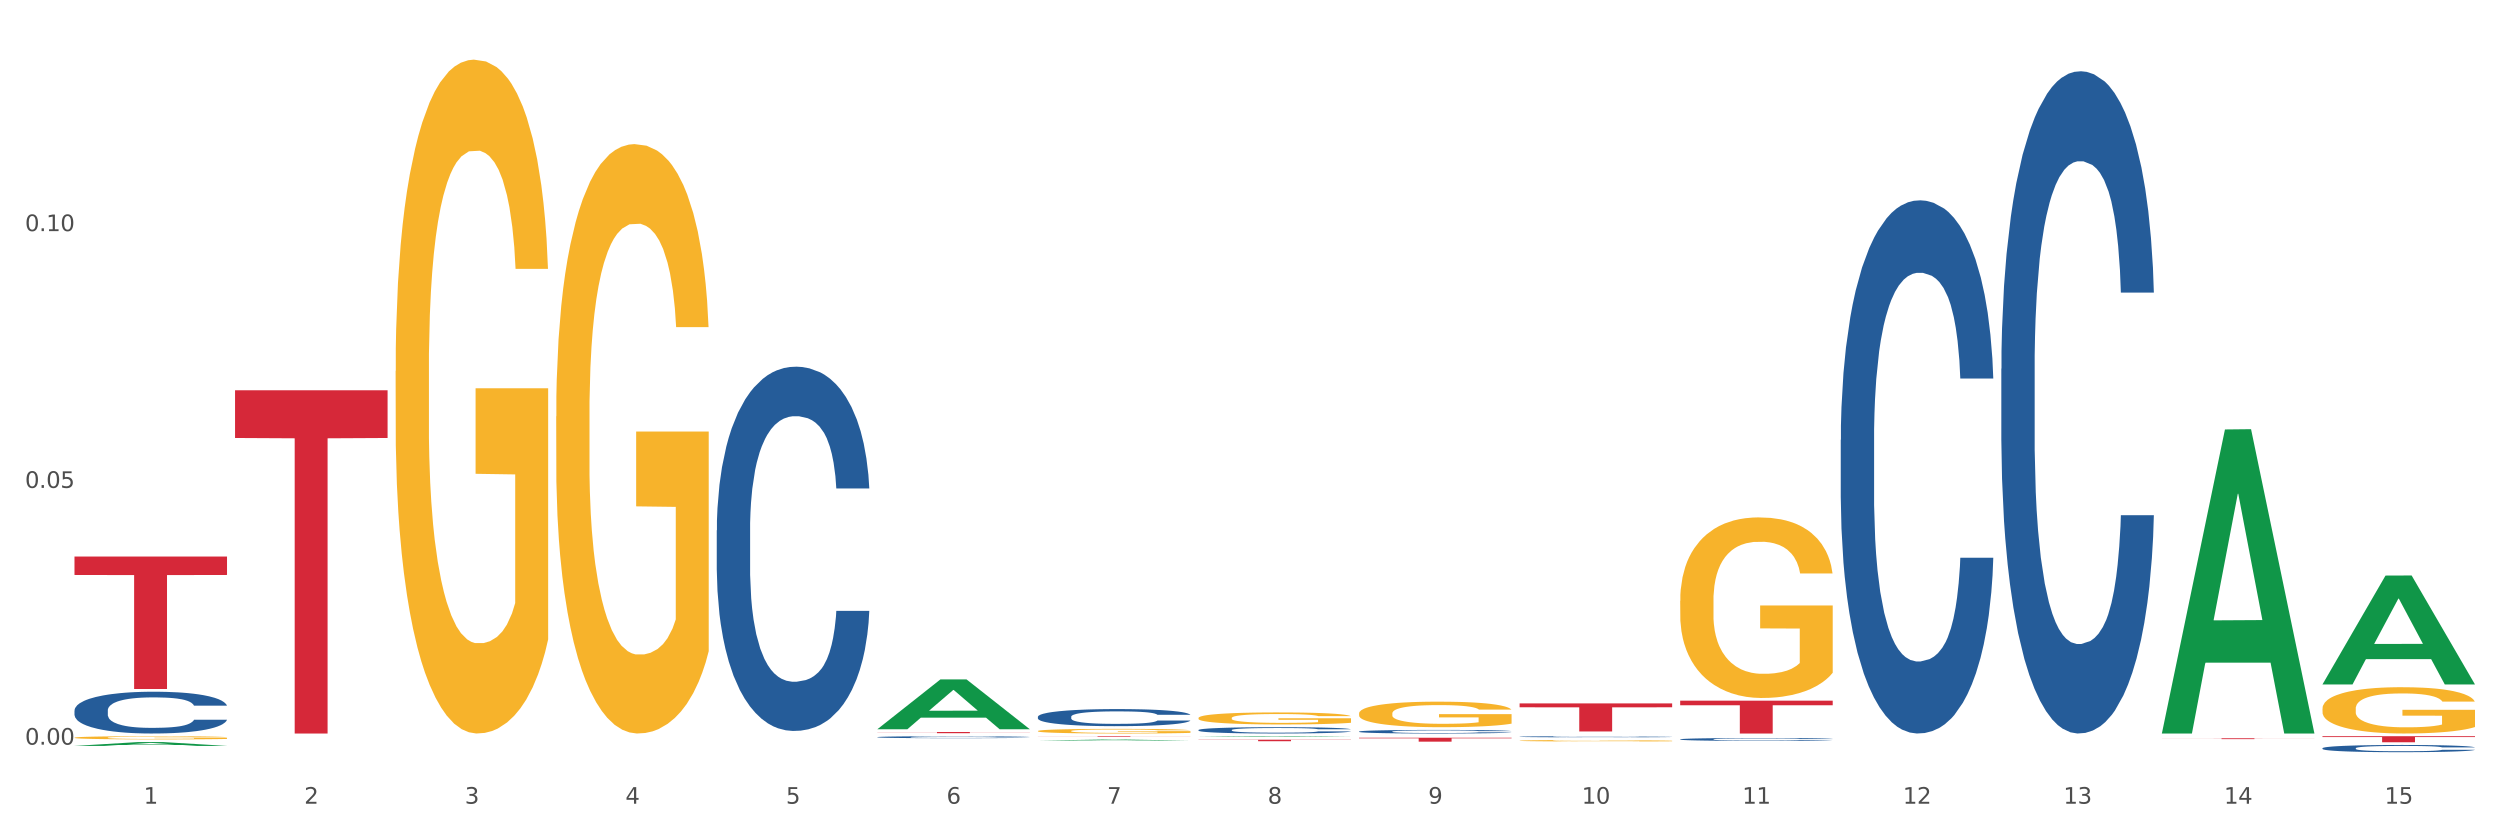 <?xml version="1.0" encoding="utf-8" standalone="no"?>
<!DOCTYPE svg PUBLIC "-//W3C//DTD SVG 1.1//EN"
  "http://www.w3.org/Graphics/SVG/1.1/DTD/svg11.dtd">
<svg xmlns:xlink="http://www.w3.org/1999/xlink" width="1080pt" height="360pt" viewBox="0 0 1080 360" xmlns="http://www.w3.org/2000/svg" version="1.1">
 <rect x="0" y="0" width="1080" height="360" fill="#333333" stroke="none"/>
 <defs>
  <style type="text/css">*{stroke-linejoin: round; stroke-linecap: butt}</style>
 </defs>
 <g id="figure_1">
  <g id="patch_1">
   <path d="M 0 360 
L 1080 360 
L 1080 0 
L 0 0 
z
" style="fill: #ffffff; stroke: #ffffff; stroke-linejoin: miter"/>
  </g>
  <g id="axes_1">
   <g id="matplotlib.axis_1">
    <g id="xtick_1">
     <g id="text_1">
      <!-- 1 -->
      <g style="fill: #4d4d4d" transform="translate(62.07 347.204) scale(0.096 -0.096)">
       <defs>
        <path id="DejaVuSans-31" d="M 794 531 
L 1825 531 
L 1825 4091 
L 703 3866 
L 703 4441 
L 1819 4666 
L 2450 4666 
L 2450 531 
L 3481 531 
L 3481 0 
L 794 0 
L 794 531 
z
" transform="scale(0.016)"/>
       </defs>
       <use xlink:href="#DejaVuSans-31"/>
      </g>
     </g>
    </g>
    <g id="xtick_2">
     <g id="text_2">
      <!-- 2 -->
      <g style="fill: #4d4d4d" transform="translate(131.436 347.204) scale(0.096 -0.096)">
       <defs>
        <path id="DejaVuSans-32" d="M 1228 531 
L 3431 531 
L 3431 0 
L 469 0 
L 469 531 
Q 828 903 1448 1529 
Q 2069 2156 2228 2338 
Q 2531 2678 2651 2914 
Q 2772 3150 2772 3378 
Q 2772 3750 2511 3984 
Q 2250 4219 1831 4219 
Q 1534 4219 1204 4116 
Q 875 4013 500 3803 
L 500 4441 
Q 881 4594 1212 4672 
Q 1544 4750 1819 4750 
Q 2544 4750 2975 4387 
Q 3406 4025 3406 3419 
Q 3406 3131 3298 2873 
Q 3191 2616 2906 2266 
Q 2828 2175 2409 1742 
Q 1991 1309 1228 531 
z
" transform="scale(0.016)"/>
       </defs>
       <use xlink:href="#DejaVuSans-32"/>
      </g>
     </g>
    </g>
    <g id="xtick_3">
     <g id="text_3">
      <!-- 3 -->
      <g style="fill: #4d4d4d" transform="translate(200.802 347.204) scale(0.096 -0.096)">
       <defs>
        <path id="DejaVuSans-33" d="M 2597 2516 
Q 3050 2419 3304 2112 
Q 3559 1806 3559 1356 
Q 3559 666 3084 287 
Q 2609 -91 1734 -91 
Q 1441 -91 1130 -33 
Q 819 25 488 141 
L 488 750 
Q 750 597 1062 519 
Q 1375 441 1716 441 
Q 2309 441 2620 675 
Q 2931 909 2931 1356 
Q 2931 1769 2642 2001 
Q 2353 2234 1838 2234 
L 1294 2234 
L 1294 2753 
L 1863 2753 
Q 2328 2753 2575 2939 
Q 2822 3125 2822 3475 
Q 2822 3834 2567 4026 
Q 2313 4219 1838 4219 
Q 1578 4219 1281 4162 
Q 984 4106 628 3988 
L 628 4550 
Q 988 4650 1302 4700 
Q 1616 4750 1894 4750 
Q 2613 4750 3031 4423 
Q 3450 4097 3450 3541 
Q 3450 3153 3228 2886 
Q 3006 2619 2597 2516 
z
" transform="scale(0.016)"/>
       </defs>
       <use xlink:href="#DejaVuSans-33"/>
      </g>
     </g>
    </g>
    <g id="xtick_4">
     <g id="text_4">
      <!-- 4 -->
      <g style="fill: #4d4d4d" transform="translate(270.169 347.204) scale(0.096 -0.096)">
       <defs>
        <path id="DejaVuSans-34" d="M 2419 4116 
L 825 1625 
L 2419 1625 
L 2419 4116 
z
M 2253 4666 
L 3047 4666 
L 3047 1625 
L 3713 1625 
L 3713 1100 
L 3047 1100 
L 3047 0 
L 2419 0 
L 2419 1100 
L 313 1100 
L 313 1709 
L 2253 4666 
z
" transform="scale(0.016)"/>
       </defs>
       <use xlink:href="#DejaVuSans-34"/>
      </g>
     </g>
    </g>
    <g id="xtick_5">
     <g id="text_5">
      <!-- 5 -->
      <g style="fill: #4d4d4d" transform="translate(339.535 347.204) scale(0.096 -0.096)">
       <defs>
        <path id="DejaVuSans-35" d="M 691 4666 
L 3169 4666 
L 3169 4134 
L 1269 4134 
L 1269 2991 
Q 1406 3038 1543 3061 
Q 1681 3084 1819 3084 
Q 2600 3084 3056 2656 
Q 3513 2228 3513 1497 
Q 3513 744 3044 326 
Q 2575 -91 1722 -91 
Q 1428 -91 1123 -41 
Q 819 9 494 109 
L 494 744 
Q 775 591 1075 516 
Q 1375 441 1709 441 
Q 2250 441 2565 725 
Q 2881 1009 2881 1497 
Q 2881 1984 2565 2268 
Q 2250 2553 1709 2553 
Q 1456 2553 1204 2497 
Q 953 2441 691 2322 
L 691 4666 
z
" transform="scale(0.016)"/>
       </defs>
       <use xlink:href="#DejaVuSans-35"/>
      </g>
     </g>
    </g>
    <g id="xtick_6">
     <g id="text_6">
      <!-- 6 -->
      <g style="fill: #4d4d4d" transform="translate(408.901 347.204) scale(0.096 -0.096)">
       <defs>
        <path id="DejaVuSans-36" d="M 2113 2584 
Q 1688 2584 1439 2293 
Q 1191 2003 1191 1497 
Q 1191 994 1439 701 
Q 1688 409 2113 409 
Q 2538 409 2786 701 
Q 3034 994 3034 1497 
Q 3034 2003 2786 2293 
Q 2538 2584 2113 2584 
z
M 3366 4563 
L 3366 3988 
Q 3128 4100 2886 4159 
Q 2644 4219 2406 4219 
Q 1781 4219 1451 3797 
Q 1122 3375 1075 2522 
Q 1259 2794 1537 2939 
Q 1816 3084 2150 3084 
Q 2853 3084 3261 2657 
Q 3669 2231 3669 1497 
Q 3669 778 3244 343 
Q 2819 -91 2113 -91 
Q 1303 -91 875 529 
Q 447 1150 447 2328 
Q 447 3434 972 4092 
Q 1497 4750 2381 4750 
Q 2619 4750 2861 4703 
Q 3103 4656 3366 4563 
z
" transform="scale(0.016)"/>
       </defs>
       <use xlink:href="#DejaVuSans-36"/>
      </g>
     </g>
    </g>
    <g id="xtick_7">
     <g id="text_7">
      <!-- 7 -->
      <g style="fill: #4d4d4d" transform="translate(478.267 347.204) scale(0.096 -0.096)">
       <defs>
        <path id="DejaVuSans-37" d="M 525 4666 
L 3525 4666 
L 3525 4397 
L 1831 0 
L 1172 0 
L 2766 4134 
L 525 4134 
L 525 4666 
z
" transform="scale(0.016)"/>
       </defs>
       <use xlink:href="#DejaVuSans-37"/>
      </g>
     </g>
    </g>
    <g id="xtick_8">
     <g id="text_8">
      <!-- 8 -->
      <g style="fill: #4d4d4d" transform="translate(547.634 347.204) scale(0.096 -0.096)">
       <defs>
        <path id="DejaVuSans-38" d="M 2034 2216 
Q 1584 2216 1326 1975 
Q 1069 1734 1069 1313 
Q 1069 891 1326 650 
Q 1584 409 2034 409 
Q 2484 409 2743 651 
Q 3003 894 3003 1313 
Q 3003 1734 2745 1975 
Q 2488 2216 2034 2216 
z
M 1403 2484 
Q 997 2584 770 2862 
Q 544 3141 544 3541 
Q 544 4100 942 4425 
Q 1341 4750 2034 4750 
Q 2731 4750 3128 4425 
Q 3525 4100 3525 3541 
Q 3525 3141 3298 2862 
Q 3072 2584 2669 2484 
Q 3125 2378 3379 2068 
Q 3634 1759 3634 1313 
Q 3634 634 3220 271 
Q 2806 -91 2034 -91 
Q 1263 -91 848 271 
Q 434 634 434 1313 
Q 434 1759 690 2068 
Q 947 2378 1403 2484 
z
M 1172 3481 
Q 1172 3119 1398 2916 
Q 1625 2713 2034 2713 
Q 2441 2713 2670 2916 
Q 2900 3119 2900 3481 
Q 2900 3844 2670 4047 
Q 2441 4250 2034 4250 
Q 1625 4250 1398 4047 
Q 1172 3844 1172 3481 
z
" transform="scale(0.016)"/>
       </defs>
       <use xlink:href="#DejaVuSans-38"/>
      </g>
     </g>
    </g>
    <g id="xtick_9">
     <g id="text_9">
      <!-- 9 -->
      <g style="fill: #4d4d4d" transform="translate(617 347.204) scale(0.096 -0.096)">
       <defs>
        <path id="DejaVuSans-39" d="M 703 97 
L 703 672 
Q 941 559 1184 500 
Q 1428 441 1663 441 
Q 2288 441 2617 861 
Q 2947 1281 2994 2138 
Q 2813 1869 2534 1725 
Q 2256 1581 1919 1581 
Q 1219 1581 811 2004 
Q 403 2428 403 3163 
Q 403 3881 828 4315 
Q 1253 4750 1959 4750 
Q 2769 4750 3195 4129 
Q 3622 3509 3622 2328 
Q 3622 1225 3098 567 
Q 2575 -91 1691 -91 
Q 1453 -91 1209 -44 
Q 966 3 703 97 
z
M 1959 2075 
Q 2384 2075 2632 2365 
Q 2881 2656 2881 3163 
Q 2881 3666 2632 3958 
Q 2384 4250 1959 4250 
Q 1534 4250 1286 3958 
Q 1038 3666 1038 3163 
Q 1038 2656 1286 2365 
Q 1534 2075 1959 2075 
z
" transform="scale(0.016)"/>
       </defs>
       <use xlink:href="#DejaVuSans-39"/>
      </g>
     </g>
    </g>
    <g id="xtick_10">
     <g id="text_10">
      <!-- 10 -->
      <g style="fill: #4d4d4d" transform="translate(683.312 347.204) scale(0.096 -0.096)">
       <defs>
        <path id="DejaVuSans-30" d="M 2034 4250 
Q 1547 4250 1301 3770 
Q 1056 3291 1056 2328 
Q 1056 1369 1301 889 
Q 1547 409 2034 409 
Q 2525 409 2770 889 
Q 3016 1369 3016 2328 
Q 3016 3291 2770 3770 
Q 2525 4250 2034 4250 
z
M 2034 4750 
Q 2819 4750 3233 4129 
Q 3647 3509 3647 2328 
Q 3647 1150 3233 529 
Q 2819 -91 2034 -91 
Q 1250 -91 836 529 
Q 422 1150 422 2328 
Q 422 3509 836 4129 
Q 1250 4750 2034 4750 
z
" transform="scale(0.016)"/>
       </defs>
       <use xlink:href="#DejaVuSans-31"/>
       <use xlink:href="#DejaVuSans-30" transform="translate(63.623 0)"/>
      </g>
     </g>
    </g>
    <g id="xtick_11">
     <g id="text_11">
      <!-- 11 -->
      <g style="fill: #4d4d4d" transform="translate(752.678 347.204) scale(0.096 -0.096)">
       <use xlink:href="#DejaVuSans-31"/>
       <use xlink:href="#DejaVuSans-31" transform="translate(63.623 0)"/>
      </g>
     </g>
    </g>
    <g id="xtick_12">
     <g id="text_12">
      <!-- 12 -->
      <g style="fill: #4d4d4d" transform="translate(822.044 347.204) scale(0.096 -0.096)">
       <use xlink:href="#DejaVuSans-31"/>
       <use xlink:href="#DejaVuSans-32" transform="translate(63.623 0)"/>
      </g>
     </g>
    </g>
    <g id="xtick_13">
     <g id="text_13">
      <!-- 13 -->
      <g style="fill: #4d4d4d" transform="translate(891.411 347.204) scale(0.096 -0.096)">
       <use xlink:href="#DejaVuSans-31"/>
       <use xlink:href="#DejaVuSans-33" transform="translate(63.623 0)"/>
      </g>
     </g>
    </g>
    <g id="xtick_14">
     <g id="text_14">
      <!-- 14 -->
      <g style="fill: #4d4d4d" transform="translate(960.777 347.204) scale(0.096 -0.096)">
       <use xlink:href="#DejaVuSans-31"/>
       <use xlink:href="#DejaVuSans-34" transform="translate(63.623 0)"/>
      </g>
     </g>
    </g>
    <g id="xtick_15">
     <g id="text_15">
      <!-- 15 -->
      <g style="fill: #4d4d4d" transform="translate(1030.143 347.204) scale(0.096 -0.096)">
       <use xlink:href="#DejaVuSans-31"/>
       <use xlink:href="#DejaVuSans-35" transform="translate(63.623 0)"/>
      </g>
     </g>
    </g>
    <g id="xtick_16"/>
    <g id="xtick_17"/>
    <g id="xtick_18"/>
    <g id="xtick_19"/>
    <g id="xtick_20"/>
    <g id="xtick_21"/>
    <g id="xtick_22"/>
    <g id="xtick_23"/>
    <g id="xtick_24"/>
    <g id="xtick_25"/>
    <g id="xtick_26"/>
    <g id="xtick_27"/>
    <g id="xtick_28"/>
    <g id="xtick_29"/>
   </g>
   <g id="matplotlib.axis_2">
    <g id="ytick_1">
     <g id="text_16">
      <!-- 0.00 -->
      <g style="fill: #4d4d4d" transform="translate(10.8 321.694) scale(0.096 -0.096)">
       <defs>
        <path id="DejaVuSans-2e" d="M 684 794 
L 1344 794 
L 1344 0 
L 684 0 
L 684 794 
z
" transform="scale(0.016)"/>
       </defs>
       <use xlink:href="#DejaVuSans-30"/>
       <use xlink:href="#DejaVuSans-2e" transform="translate(63.623 0)"/>
       <use xlink:href="#DejaVuSans-30" transform="translate(95.41 0)"/>
       <use xlink:href="#DejaVuSans-30" transform="translate(159.033 0)"/>
      </g>
     </g>
    </g>
    <g id="ytick_2">
     <g id="text_17">
      <!-- 0.05 -->
      <g style="fill: #4d4d4d" transform="translate(10.8 210.769) scale(0.096 -0.096)">
       <use xlink:href="#DejaVuSans-30"/>
       <use xlink:href="#DejaVuSans-2e" transform="translate(63.623 0)"/>
       <use xlink:href="#DejaVuSans-30" transform="translate(95.41 0)"/>
       <use xlink:href="#DejaVuSans-35" transform="translate(159.033 0)"/>
      </g>
     </g>
    </g>
    <g id="ytick_3">
     <g id="text_18">
      <!-- 0.10 -->
      <g style="fill: #4d4d4d" transform="translate(10.8 99.845) scale(0.096 -0.096)">
       <use xlink:href="#DejaVuSans-30"/>
       <use xlink:href="#DejaVuSans-2e" transform="translate(63.623 0)"/>
       <use xlink:href="#DejaVuSans-31" transform="translate(95.41 0)"/>
       <use xlink:href="#DejaVuSans-30" transform="translate(159.033 0)"/>
      </g>
     </g>
    </g>
    <g id="ytick_4"/>
    <g id="ytick_5"/>
    <g id="ytick_6"/>
   </g>
   <g id="PolyCollection_1">
    <path d="M 32.175 322.228 
L 32.243 322.226 
L 59.417 320.587 
L 70.695 320.586 
L 98.073 322.231 
L 85.029 322.231 
L 79.119 321.848 
L 51.061 321.848 
L 50.857 321.854 
L 45.151 322.231 
L 32.175 322.231 
L 32.175 322.228 
L 54.594 321.619 
L 75.586 321.618 
L 65.192 320.937 
L 65.056 320.933 
L 64.92 320.938 
L 54.526 321.618 
L 54.594 321.619 
L 32.175 322.228 
z
" clip-path="url(#p1d128908be)" style="fill: #109648"/>
    <path d="M 240.274 179.91 
L 240.351 179.678 
L 240.351 171.306 
L 240.507 164.097 
L 241.285 146.657 
L 242.452 132.239 
L 243.308 124.565 
L 244.164 118.286 
L 245.175 112.008 
L 246.42 105.497 
L 248.676 95.962 
L 250.077 91.079 
L 251.788 85.963 
L 254.9 78.522 
L 257.157 74.336 
L 259.491 70.848 
L 263.303 66.662 
L 265.793 64.802 
L 268.438 63.407 
L 271.628 62.476 
L 274.04 62.244 
L 279.33 62.941 
L 283.843 65.034 
L 286.021 66.662 
L 288.822 69.453 
L 290.3 71.313 
L 292.712 75.034 
L 295.202 79.917 
L 296.913 84.103 
L 299.481 92.009 
L 301.426 99.916 
L 303.215 109.682 
L 304.149 116.426 
L 304.849 122.705 
L 305.471 129.914 
L 306.094 141.308 
L 292.089 141.308 
L 291.545 133.169 
L 290.689 125.495 
L 289.444 118.054 
L 288.355 113.403 
L 286.488 107.59 
L 284.776 103.869 
L 282.987 101.078 
L 280.808 98.753 
L 279.097 97.59 
L 276.685 96.66 
L 271.939 96.893 
L 268.749 98.753 
L 266.571 101.078 
L 265.17 103.171 
L 263.925 105.497 
L 262.525 108.752 
L 260.891 113.636 
L 259.724 118.054 
L 258.557 123.635 
L 257.623 129.216 
L 256.768 135.727 
L 256.067 142.703 
L 255.523 149.912 
L 255.056 158.749 
L 254.667 173.399 
L 254.667 205.257 
L 254.823 212.466 
L 255.212 222 
L 255.678 229.209 
L 256.456 237.813 
L 257.157 243.627 
L 258.479 251.998 
L 259.957 258.974 
L 261.124 263.393 
L 262.291 267.113 
L 264.314 272.229 
L 266.571 276.415 
L 268.516 278.973 
L 271.161 281.298 
L 272.95 282.228 
L 274.506 282.694 
L 278.319 282.694 
L 281.042 281.996 
L 284.076 280.368 
L 286.41 278.275 
L 288.355 275.717 
L 290.533 271.532 
L 291.934 267.578 
L 291.934 218.977 
L 274.818 218.745 
L 274.818 186.421 
L 306.172 186.421 
L 306.172 281.298 
L 304.849 286.182 
L 303.371 290.6 
L 301.815 294.553 
L 299.481 299.437 
L 296.68 304.087 
L 294.19 307.343 
L 291.545 310.133 
L 288.433 312.691 
L 284.387 315.017 
L 281.897 315.947 
L 278.785 316.645 
L 275.129 316.877 
L 271.939 316.412 
L 268.827 315.249 
L 265.559 313.157 
L 262.369 310.133 
L 259.957 307.11 
L 257.546 303.39 
L 254.978 298.506 
L 252.955 293.856 
L 251.399 289.67 
L 249.688 284.321 
L 247.82 277.345 
L 246.42 271.066 
L 245.175 264.555 
L 243.853 256.184 
L 242.919 248.975 
L 241.985 239.906 
L 241.441 233.162 
L 240.818 222.698 
L 240.351 208.048 
L 240.274 179.91 
z
" clip-path="url(#p1d128908be)" style="fill: #f7b32b"/>
    <path d="M 448.372 315.8 
L 448.45 315.798 
L 448.45 315.732 
L 448.606 315.675 
L 449.384 315.538 
L 450.551 315.425 
L 451.407 315.364 
L 452.262 315.315 
L 453.274 315.265 
L 454.519 315.214 
L 456.775 315.139 
L 458.175 315.101 
L 459.887 315.06 
L 462.999 315.002 
L 465.255 314.969 
L 467.589 314.942 
L 471.402 314.909 
L 473.891 314.894 
L 476.536 314.883 
L 479.726 314.876 
L 482.138 314.874 
L 487.429 314.879 
L 491.941 314.896 
L 494.12 314.909 
L 496.92 314.931 
L 498.399 314.945 
L 500.811 314.974 
L 503.3 315.013 
L 505.012 315.046 
L 507.579 315.108 
L 509.524 315.17 
L 511.314 315.247 
L 512.247 315.3 
L 512.948 315.35 
L 513.57 315.406 
L 514.192 315.496 
L 500.188 315.496 
L 499.644 315.432 
L 498.788 315.371 
L 497.543 315.313 
L 496.454 315.276 
L 494.586 315.231 
L 492.875 315.201 
L 491.085 315.179 
L 488.907 315.161 
L 487.195 315.152 
L 484.783 315.145 
L 480.038 315.146 
L 476.848 315.161 
L 474.669 315.179 
L 473.269 315.196 
L 472.024 315.214 
L 470.624 315.24 
L 468.99 315.278 
L 467.823 315.313 
L 466.656 315.357 
L 465.722 315.401 
L 464.866 315.452 
L 464.166 315.507 
L 463.621 315.564 
L 463.155 315.633 
L 462.766 315.748 
L 462.766 315.999 
L 462.921 316.056 
L 463.31 316.131 
L 463.777 316.187 
L 464.555 316.255 
L 465.255 316.301 
L 466.578 316.367 
L 468.056 316.422 
L 469.223 316.456 
L 470.39 316.486 
L 472.413 316.526 
L 474.669 316.559 
L 476.614 316.579 
L 479.26 316.597 
L 481.049 316.605 
L 482.605 316.608 
L 486.417 316.608 
L 489.14 316.603 
L 492.175 316.59 
L 494.509 316.573 
L 496.454 316.553 
L 498.632 316.52 
L 500.033 316.489 
L 500.033 316.107 
L 482.916 316.105 
L 482.916 315.851 
L 514.27 315.851 
L 514.27 316.597 
L 512.948 316.636 
L 511.469 316.67 
L 509.913 316.702 
L 507.579 316.74 
L 504.778 316.777 
L 502.289 316.802 
L 499.644 316.824 
L 496.531 316.844 
L 492.486 316.863 
L 489.996 316.87 
L 486.884 316.875 
L 483.227 316.877 
L 480.038 316.874 
L 476.925 316.864 
L 473.658 316.848 
L 470.468 316.824 
L 468.056 316.8 
L 465.644 316.771 
L 463.077 316.733 
L 461.054 316.696 
L 459.498 316.663 
L 457.786 316.621 
L 455.919 316.566 
L 454.519 316.517 
L 453.274 316.466 
L 451.951 316.4 
L 451.018 316.343 
L 450.084 316.272 
L 449.539 316.219 
L 448.917 316.136 
L 448.45 316.021 
L 448.372 315.8 
z
" clip-path="url(#p1d128908be)" style="fill: #f7b32b"/>
    <path d="M 101.541 168.603 
L 167.439 168.603 
L 167.439 189.208 
L 141.517 189.347 
L 141.517 316.877 
L 127.307 316.877 
L 127.307 189.347 
L 101.541 189.208 
L 101.541 168.742 
L 101.541 168.603 
z
" clip-path="url(#p1d128908be)" style="fill: #d62839"/>
    <path d="M 587.105 308.219 
L 587.183 308.209 
L 587.183 307.846 
L 587.338 307.533 
L 588.116 306.777 
L 589.283 306.152 
L 590.139 305.82 
L 590.995 305.547 
L 592.006 305.275 
L 593.251 304.993 
L 595.507 304.58 
L 596.908 304.368 
L 598.619 304.146 
L 601.731 303.823 
L 603.988 303.642 
L 606.322 303.491 
L 610.134 303.309 
L 612.624 303.229 
L 615.269 303.168 
L 618.459 303.128 
L 620.871 303.118 
L 626.161 303.148 
L 630.674 303.239 
L 632.852 303.309 
L 635.653 303.43 
L 637.131 303.511 
L 639.543 303.672 
L 642.033 303.884 
L 643.744 304.065 
L 646.312 304.408 
L 648.257 304.751 
L 650.046 305.174 
L 650.98 305.467 
L 651.68 305.739 
L 652.302 306.051 
L 652.925 306.545 
L 638.921 306.545 
L 638.376 306.193 
L 637.52 305.86 
L 636.275 305.537 
L 635.186 305.336 
L 633.319 305.084 
L 631.607 304.922 
L 629.818 304.801 
L 627.639 304.701 
L 625.928 304.65 
L 623.516 304.61 
L 618.77 304.62 
L 615.58 304.701 
L 613.402 304.801 
L 612.001 304.892 
L 610.756 304.993 
L 609.356 305.134 
L 607.722 305.346 
L 606.555 305.537 
L 605.388 305.779 
L 604.455 306.021 
L 603.599 306.304 
L 602.898 306.606 
L 602.354 306.918 
L 601.887 307.302 
L 601.498 307.937 
L 601.498 309.318 
L 601.654 309.63 
L 602.043 310.044 
L 602.509 310.356 
L 603.287 310.729 
L 603.988 310.981 
L 605.31 311.344 
L 606.789 311.647 
L 607.956 311.838 
L 609.123 312 
L 611.145 312.221 
L 613.402 312.403 
L 615.347 312.514 
L 617.992 312.615 
L 619.781 312.655 
L 621.337 312.675 
L 625.15 312.675 
L 627.873 312.645 
L 630.907 312.574 
L 633.241 312.484 
L 635.186 312.373 
L 637.365 312.191 
L 638.765 312.02 
L 638.765 309.913 
L 621.649 309.903 
L 621.649 308.501 
L 653.003 308.501 
L 653.003 312.615 
L 651.68 312.826 
L 650.202 313.018 
L 648.646 313.189 
L 646.312 313.401 
L 643.511 313.603 
L 641.021 313.744 
L 638.376 313.865 
L 635.264 313.976 
L 631.218 314.076 
L 628.729 314.117 
L 625.617 314.147 
L 621.96 314.157 
L 618.77 314.137 
L 615.658 314.086 
L 612.39 313.996 
L 609.2 313.865 
L 606.789 313.734 
L 604.377 313.572 
L 601.809 313.361 
L 599.786 313.159 
L 598.23 312.978 
L 596.519 312.746 
L 594.652 312.443 
L 593.251 312.171 
L 592.006 311.889 
L 590.684 311.526 
L 589.75 311.213 
L 588.816 310.82 
L 588.272 310.528 
L 587.649 310.074 
L 587.183 309.439 
L 587.105 308.219 
z
" clip-path="url(#p1d128908be)" style="fill: #f7b32b"/>
    <path d="M 656.471 319.983 
L 656.549 319.982 
L 656.549 319.962 
L 656.704 319.944 
L 657.482 319.902 
L 658.649 319.866 
L 659.505 319.848 
L 660.361 319.832 
L 661.372 319.817 
L 662.617 319.801 
L 664.874 319.778 
L 666.274 319.766 
L 667.986 319.754 
L 671.098 319.735 
L 673.354 319.725 
L 675.688 319.717 
L 679.5 319.707 
L 681.99 319.702 
L 684.635 319.699 
L 687.825 319.696 
L 690.237 319.696 
L 695.527 319.697 
L 700.04 319.703 
L 702.218 319.707 
L 705.019 319.713 
L 706.497 319.718 
L 708.909 319.727 
L 711.399 319.739 
L 713.111 319.749 
L 715.678 319.768 
L 717.623 319.788 
L 719.412 319.811 
L 720.346 319.828 
L 721.046 319.843 
L 721.669 319.861 
L 722.291 319.888 
L 708.287 319.888 
L 707.742 319.869 
L 706.886 319.85 
L 705.642 319.832 
L 704.552 319.82 
L 702.685 319.806 
L 700.973 319.797 
L 699.184 319.79 
L 697.006 319.785 
L 695.294 319.782 
L 692.882 319.78 
L 688.136 319.78 
L 684.946 319.785 
L 682.768 319.79 
L 681.367 319.796 
L 680.123 319.801 
L 678.722 319.809 
L 677.088 319.821 
L 675.921 319.832 
L 674.754 319.845 
L 673.821 319.859 
L 672.965 319.875 
L 672.265 319.892 
L 671.72 319.909 
L 671.253 319.931 
L 670.864 319.967 
L 670.864 320.044 
L 671.02 320.062 
L 671.409 320.085 
L 671.876 320.103 
L 672.654 320.124 
L 673.354 320.138 
L 674.677 320.158 
L 676.155 320.175 
L 677.322 320.186 
L 678.489 320.195 
L 680.512 320.208 
L 682.768 320.218 
L 684.713 320.224 
L 687.358 320.23 
L 689.148 320.232 
L 690.704 320.233 
L 694.516 320.233 
L 697.239 320.231 
L 700.273 320.227 
L 702.607 320.222 
L 704.552 320.216 
L 706.731 320.206 
L 708.131 320.196 
L 708.131 320.078 
L 691.015 320.077 
L 691.015 319.998 
L 722.369 319.998 
L 722.369 320.23 
L 721.046 320.242 
L 719.568 320.252 
L 718.012 320.262 
L 715.678 320.274 
L 712.877 320.285 
L 710.387 320.293 
L 707.742 320.3 
L 704.63 320.306 
L 700.584 320.312 
L 698.095 320.314 
L 694.983 320.316 
L 691.326 320.316 
L 688.136 320.315 
L 685.024 320.312 
L 681.756 320.307 
L 678.567 320.3 
L 676.155 320.293 
L 673.743 320.284 
L 671.175 320.272 
L 669.153 320.26 
L 667.597 320.25 
L 665.885 320.237 
L 664.018 320.22 
L 662.617 320.205 
L 661.372 320.189 
L 660.05 320.169 
L 659.116 320.151 
L 658.183 320.129 
L 657.638 320.112 
L 657.016 320.087 
L 656.549 320.051 
L 656.471 319.983 
z
" clip-path="url(#p1d128908be)" style="fill: #f7b32b"/>
    <path d="M 725.837 259.567 
L 725.915 259.495 
L 725.915 256.931 
L 726.071 254.722 
L 726.849 249.378 
L 728.016 244.961 
L 728.871 242.609 
L 729.727 240.686 
L 730.739 238.762 
L 731.984 236.767 
L 734.24 233.846 
L 735.64 232.349 
L 737.352 230.782 
L 740.464 228.502 
L 742.72 227.219 
L 745.054 226.151 
L 748.866 224.868 
L 751.356 224.298 
L 754.001 223.871 
L 757.191 223.586 
L 759.603 223.514 
L 764.894 223.728 
L 769.406 224.369 
L 771.585 224.868 
L 774.385 225.723 
L 775.864 226.293 
L 778.275 227.433 
L 780.765 228.929 
L 782.477 230.212 
L 785.044 232.634 
L 786.989 235.057 
L 788.779 238.049 
L 789.712 240.116 
L 790.412 242.039 
L 791.035 244.248 
L 791.657 247.739 
L 777.653 247.739 
L 777.108 245.246 
L 776.253 242.894 
L 775.008 240.614 
L 773.919 239.189 
L 772.051 237.408 
L 770.34 236.268 
L 768.55 235.413 
L 766.372 234.701 
L 764.66 234.344 
L 762.248 234.059 
L 757.502 234.131 
L 754.313 234.701 
L 752.134 235.413 
L 750.734 236.054 
L 749.489 236.767 
L 748.088 237.764 
L 746.455 239.261 
L 745.288 240.614 
L 744.121 242.324 
L 743.187 244.034 
L 742.331 246.029 
L 741.631 248.167 
L 741.086 250.376 
L 740.62 253.083 
L 740.23 257.572 
L 740.23 267.333 
L 740.386 269.542 
L 740.775 272.463 
L 741.242 274.672 
L 742.02 277.308 
L 742.72 279.089 
L 744.043 281.654 
L 745.521 283.792 
L 746.688 285.145 
L 747.855 286.285 
L 749.878 287.853 
L 752.134 289.135 
L 754.079 289.919 
L 756.724 290.632 
L 758.514 290.917 
L 760.07 291.059 
L 763.882 291.059 
L 766.605 290.845 
L 769.639 290.347 
L 771.974 289.705 
L 773.919 288.922 
L 776.097 287.639 
L 777.497 286.428 
L 777.497 271.537 
L 760.381 271.465 
L 760.381 261.562 
L 791.735 261.562 
L 791.735 290.632 
L 790.412 292.128 
L 788.934 293.482 
L 787.378 294.693 
L 785.044 296.189 
L 782.243 297.614 
L 779.754 298.611 
L 777.108 299.466 
L 773.996 300.25 
L 769.951 300.963 
L 767.461 301.248 
L 764.349 301.461 
L 760.692 301.533 
L 757.502 301.39 
L 754.39 301.034 
L 751.123 300.393 
L 747.933 299.466 
L 745.521 298.54 
L 743.109 297.4 
L 740.542 295.904 
L 738.519 294.479 
L 736.963 293.197 
L 735.251 291.558 
L 733.384 289.42 
L 731.984 287.497 
L 730.739 285.502 
L 729.416 282.937 
L 728.482 280.728 
L 727.549 277.949 
L 727.004 275.883 
L 726.382 272.677 
L 725.915 268.188 
L 725.837 259.567 
z
" clip-path="url(#p1d128908be)" style="fill: #f7b32b"/>
    <path d="M 1003.302 306.117 
L 1003.38 306.098 
L 1003.38 305.441 
L 1003.535 304.874 
L 1004.314 303.504 
L 1005.481 302.372 
L 1006.336 301.769 
L 1007.192 301.275 
L 1008.204 300.782 
L 1009.448 300.271 
L 1011.705 299.522 
L 1013.105 299.138 
L 1014.817 298.736 
L 1017.929 298.151 
L 1020.185 297.823 
L 1022.519 297.549 
L 1026.331 297.22 
L 1028.821 297.074 
L 1031.466 296.964 
L 1034.656 296.891 
L 1037.068 296.873 
L 1042.358 296.927 
L 1046.871 297.092 
L 1049.049 297.22 
L 1051.85 297.439 
L 1053.328 297.585 
L 1055.74 297.877 
L 1058.23 298.261 
L 1059.942 298.59 
L 1062.509 299.211 
L 1064.454 299.832 
L 1066.244 300.6 
L 1067.177 301.129 
L 1067.877 301.623 
L 1068.5 302.189 
L 1069.122 303.084 
L 1055.118 303.084 
L 1054.573 302.445 
L 1053.717 301.842 
L 1052.473 301.257 
L 1051.383 300.892 
L 1049.516 300.435 
L 1047.805 300.143 
L 1046.015 299.924 
L 1043.837 299.741 
L 1042.125 299.65 
L 1039.713 299.576 
L 1034.967 299.595 
L 1031.777 299.741 
L 1029.599 299.924 
L 1028.199 300.088 
L 1026.954 300.271 
L 1025.553 300.526 
L 1023.919 300.91 
L 1022.752 301.257 
L 1021.585 301.696 
L 1020.652 302.134 
L 1019.796 302.646 
L 1019.096 303.194 
L 1018.551 303.76 
L 1018.084 304.454 
L 1017.695 305.605 
L 1017.695 308.108 
L 1017.851 308.674 
L 1018.24 309.423 
L 1018.707 309.99 
L 1019.485 310.666 
L 1020.185 311.122 
L 1021.508 311.78 
L 1022.986 312.328 
L 1024.153 312.675 
L 1025.32 312.968 
L 1027.343 313.37 
L 1029.599 313.698 
L 1031.544 313.899 
L 1034.189 314.082 
L 1035.979 314.155 
L 1037.535 314.192 
L 1041.347 314.192 
L 1044.07 314.137 
L 1047.104 314.009 
L 1049.438 313.845 
L 1051.383 313.644 
L 1053.562 313.315 
L 1054.962 313.004 
L 1054.962 309.186 
L 1037.846 309.168 
L 1037.846 306.628 
L 1069.2 306.628 
L 1069.2 314.082 
L 1067.877 314.466 
L 1066.399 314.813 
L 1064.843 315.123 
L 1062.509 315.507 
L 1059.708 315.872 
L 1057.219 316.128 
L 1054.573 316.347 
L 1051.461 316.548 
L 1047.416 316.731 
L 1044.926 316.804 
L 1041.814 316.859 
L 1038.157 316.877 
L 1034.967 316.841 
L 1031.855 316.749 
L 1028.588 316.585 
L 1025.398 316.347 
L 1022.986 316.11 
L 1020.574 315.818 
L 1018.007 315.434 
L 1015.984 315.069 
L 1014.428 314.74 
L 1012.716 314.32 
L 1010.849 313.771 
L 1009.448 313.278 
L 1008.204 312.767 
L 1006.881 312.109 
L 1005.947 311.543 
L 1005.014 310.83 
L 1004.469 310.3 
L 1003.847 309.478 
L 1003.38 308.327 
L 1003.302 306.117 
z
" clip-path="url(#p1d128908be)" style="fill: #f7b32b"/>
    <path d="M 448.372 309.637 
L 448.45 309.63 
L 448.45 309.441 
L 448.684 309.185 
L 449.541 308.713 
L 450.631 308.355 
L 452.501 307.937 
L 453.513 307.762 
L 454.837 307.566 
L 457.564 307.249 
L 460.679 306.979 
L 462.861 306.831 
L 464.496 306.736 
L 468.157 306.568 
L 470.26 306.493 
L 472.441 306.433 
L 474.311 306.392 
L 477.427 306.345 
L 479.919 306.325 
L 482.801 306.318 
L 485.216 306.325 
L 488.41 306.352 
L 493.083 306.433 
L 494.875 306.48 
L 497.289 306.561 
L 499.782 306.669 
L 501.807 306.777 
L 504.144 306.932 
L 506.559 307.134 
L 508.896 307.391 
L 510.531 307.627 
L 511.856 307.876 
L 513.024 308.18 
L 513.881 308.51 
L 514.27 308.787 
L 500.016 308.787 
L 499.626 308.537 
L 498.847 308.268 
L 498.068 308.085 
L 497.212 307.937 
L 495.887 307.768 
L 494.719 307.66 
L 492.772 307.532 
L 490.98 307.451 
L 489.5 307.404 
L 487.709 307.364 
L 483.892 307.323 
L 481.165 307.323 
L 479.452 307.337 
L 477.349 307.37 
L 475.557 307.418 
L 473.454 307.499 
L 471.818 307.586 
L 470.183 307.701 
L 469.248 307.782 
L 467.846 307.93 
L 466.911 308.052 
L 465.665 308.261 
L 464.964 308.409 
L 463.717 308.794 
L 463.172 309.077 
L 462.938 309.273 
L 462.783 309.489 
L 462.783 310.541 
L 463.25 311.013 
L 463.639 311.216 
L 464.263 311.445 
L 465.431 311.742 
L 467.145 312.032 
L 468.936 312.241 
L 470.416 312.369 
L 471.818 312.463 
L 473.22 312.538 
L 474.934 312.605 
L 476.336 312.646 
L 478.439 312.686 
L 480.932 312.706 
L 482.879 312.706 
L 486.852 312.673 
L 488.643 312.639 
L 490.357 312.592 
L 492.226 312.517 
L 493.706 312.436 
L 494.563 312.376 
L 495.965 312.248 
L 497.056 312.113 
L 497.99 311.958 
L 498.614 311.823 
L 499.315 311.62 
L 499.86 311.391 
L 500.016 311.269 
L 514.27 311.269 
L 513.959 311.512 
L 513.413 311.748 
L 512.323 312.065 
L 511.466 312.248 
L 510.142 312.47 
L 508.74 312.659 
L 506.792 312.868 
L 505.001 313.023 
L 503.131 313.158 
L 501.106 313.28 
L 497.445 313.448 
L 496.121 313.496 
L 493.317 313.577 
L 491.136 313.624 
L 487.942 313.671 
L 484.671 313.698 
L 481.243 313.705 
L 478.206 313.691 
L 474.856 313.651 
L 472.753 313.61 
L 470.416 313.55 
L 467.69 313.455 
L 465.119 313.34 
L 462.705 313.206 
L 460.446 313.05 
L 458.343 312.875 
L 455.616 312.585 
L 453.591 312.302 
L 452.111 312.038 
L 451.099 311.816 
L 450.086 311.533 
L 449.541 311.337 
L 448.684 310.865 
L 448.372 310.426 
L 448.372 309.637 
z
" clip-path="url(#p1d128908be)" style="fill: #255c99"/>
    <path d="M 379.006 318.432 
L 379.084 318.431 
L 379.084 318.409 
L 379.318 318.379 
L 380.175 318.324 
L 381.265 318.283 
L 383.134 318.234 
L 384.147 318.214 
L 385.471 318.191 
L 388.198 318.154 
L 391.313 318.123 
L 393.494 318.106 
L 395.13 318.095 
L 398.791 318.075 
L 400.894 318.067 
L 403.075 318.06 
L 404.945 318.055 
L 408.06 318.049 
L 410.553 318.047 
L 413.435 318.046 
L 415.85 318.047 
L 419.043 318.05 
L 423.717 318.06 
L 425.509 318.065 
L 427.923 318.075 
L 430.416 318.087 
L 432.441 318.1 
L 434.778 318.118 
L 437.193 318.141 
L 439.529 318.171 
L 441.165 318.198 
L 442.489 318.227 
L 443.658 318.263 
L 444.515 318.301 
L 444.904 318.333 
L 430.65 318.333 
L 430.26 318.304 
L 429.481 318.273 
L 428.702 318.252 
L 427.845 318.234 
L 426.521 318.215 
L 425.353 318.202 
L 423.405 318.187 
L 421.614 318.178 
L 420.134 318.172 
L 418.342 318.168 
L 414.526 318.163 
L 411.799 318.163 
L 410.086 318.165 
L 407.982 318.169 
L 406.191 318.174 
L 404.088 318.183 
L 402.452 318.194 
L 400.816 318.207 
L 399.882 318.216 
L 398.479 318.234 
L 397.545 318.248 
L 396.298 318.272 
L 395.597 318.289 
L 394.351 318.334 
L 393.806 318.367 
L 393.572 318.39 
L 393.416 318.415 
L 393.416 318.537 
L 393.884 318.592 
L 394.273 318.615 
L 394.896 318.642 
L 396.065 318.676 
L 397.778 318.71 
L 399.57 318.734 
L 401.05 318.749 
L 402.452 318.76 
L 403.854 318.769 
L 405.568 318.777 
L 406.97 318.781 
L 409.073 318.786 
L 411.566 318.788 
L 413.513 318.788 
L 417.485 318.784 
L 419.277 318.781 
L 420.991 318.775 
L 422.86 318.766 
L 424.34 318.757 
L 425.197 318.75 
L 426.599 318.735 
L 427.69 318.719 
L 428.624 318.701 
L 429.247 318.686 
L 429.948 318.662 
L 430.494 318.636 
L 430.65 318.621 
L 444.904 318.621 
L 444.592 318.65 
L 444.047 318.677 
L 442.957 318.714 
L 442.1 318.735 
L 440.776 318.761 
L 439.374 318.783 
L 437.426 318.807 
L 435.635 318.825 
L 433.765 318.841 
L 431.74 318.855 
L 428.079 318.875 
L 426.755 318.88 
L 423.951 318.889 
L 421.77 318.895 
L 418.576 318.9 
L 415.304 318.904 
L 411.877 318.904 
L 408.839 318.903 
L 405.49 318.898 
L 403.387 318.893 
L 401.05 318.886 
L 398.324 318.875 
L 395.753 318.862 
L 393.339 318.846 
L 391.08 318.828 
L 388.976 318.808 
L 386.25 318.774 
L 384.225 318.741 
L 382.745 318.711 
L 381.732 318.685 
L 380.72 318.652 
L 380.175 318.629 
L 379.318 318.574 
L 379.006 318.524 
L 379.006 318.432 
z
" clip-path="url(#p1d128908be)" style="fill: #255c99"/>
    <path d="M 170.907 160.285 
L 170.985 160.019 
L 170.985 150.448 
L 171.141 142.207 
L 171.919 122.267 
L 173.086 105.784 
L 173.942 97.01 
L 174.798 89.832 
L 175.809 82.654 
L 177.054 75.21 
L 179.31 64.309 
L 180.71 58.726 
L 182.422 52.877 
L 185.534 44.37 
L 187.79 39.584 
L 190.124 35.596 
L 193.937 30.811 
L 196.426 28.684 
L 199.072 27.089 
L 202.261 26.025 
L 204.673 25.759 
L 209.964 26.557 
L 214.476 28.95 
L 216.655 30.811 
L 219.456 34.001 
L 220.934 36.128 
L 223.346 40.382 
L 225.835 45.965 
L 227.547 50.75 
L 230.114 59.79 
L 232.059 68.829 
L 233.849 79.995 
L 234.783 87.705 
L 235.483 94.883 
L 236.105 103.125 
L 236.728 116.152 
L 222.723 116.152 
L 222.179 106.847 
L 221.323 98.074 
L 220.078 89.566 
L 218.989 84.249 
L 217.122 77.602 
L 215.41 73.349 
L 213.62 70.158 
L 211.442 67.5 
L 209.73 66.17 
L 207.319 65.107 
L 202.573 65.373 
L 199.383 67.5 
L 197.204 70.158 
L 195.804 72.551 
L 194.559 75.21 
L 193.159 78.932 
L 191.525 84.515 
L 190.358 89.566 
L 189.191 95.947 
L 188.257 102.327 
L 187.401 109.772 
L 186.701 117.747 
L 186.157 125.989 
L 185.69 136.092 
L 185.301 152.841 
L 185.301 189.264 
L 185.456 197.506 
L 185.845 208.406 
L 186.312 216.648 
L 187.09 226.484 
L 187.79 233.131 
L 189.113 242.702 
L 190.591 250.678 
L 191.758 255.729 
L 192.925 259.983 
L 194.948 265.832 
L 197.204 270.617 
L 199.149 273.542 
L 201.795 276.2 
L 203.584 277.264 
L 205.14 277.796 
L 208.952 277.796 
L 211.675 276.998 
L 214.71 275.137 
L 217.044 272.744 
L 218.989 269.82 
L 221.167 265.034 
L 222.568 260.515 
L 222.568 204.95 
L 205.451 204.684 
L 205.451 167.729 
L 236.805 167.729 
L 236.805 276.2 
L 235.483 281.784 
L 234.004 286.835 
L 232.448 291.355 
L 230.114 296.938 
L 227.314 302.255 
L 224.824 305.977 
L 222.179 309.167 
L 219.067 312.092 
L 215.021 314.75 
L 212.531 315.814 
L 209.419 316.611 
L 205.763 316.877 
L 202.573 316.345 
L 199.461 315.016 
L 196.193 312.623 
L 193.003 309.167 
L 190.591 305.711 
L 188.179 301.457 
L 185.612 295.874 
L 183.589 290.557 
L 182.033 285.771 
L 180.321 279.657 
L 178.454 271.681 
L 177.054 264.503 
L 175.809 257.058 
L 174.486 247.488 
L 173.553 239.246 
L 172.619 228.877 
L 172.074 221.167 
L 171.452 209.204 
L 170.985 192.454 
L 170.907 160.285 
z
" clip-path="url(#p1d128908be)" style="fill: #f7b32b"/>
    <path d="M 309.64 229.115 
L 309.718 228.971 
L 309.718 224.947 
L 309.951 219.486 
L 310.808 209.426 
L 311.899 201.809 
L 313.768 192.898 
L 314.781 189.161 
L 316.105 184.994 
L 318.831 178.239 
L 321.947 172.49 
L 324.128 169.328 
L 325.764 167.316 
L 329.425 163.723 
L 331.528 162.142 
L 333.709 160.849 
L 335.578 159.987 
L 338.694 158.981 
L 341.187 158.549 
L 344.069 158.406 
L 346.484 158.549 
L 349.677 159.124 
L 354.351 160.849 
L 356.142 161.855 
L 358.557 163.58 
L 361.05 165.879 
L 363.075 168.179 
L 365.412 171.484 
L 367.826 175.796 
L 370.163 181.257 
L 371.799 186.287 
L 373.123 191.605 
L 374.291 198.072 
L 375.148 205.114 
L 375.538 211.007 
L 361.283 211.007 
L 360.894 205.689 
L 360.115 199.94 
L 359.336 196.06 
L 358.479 192.898 
L 357.155 189.305 
L 355.987 187.006 
L 354.039 184.275 
L 352.248 182.55 
L 350.768 181.544 
L 348.976 180.682 
L 345.159 179.82 
L 342.433 179.82 
L 340.719 180.107 
L 338.616 180.826 
L 336.825 181.832 
L 334.722 183.556 
L 333.086 185.425 
L 331.45 187.868 
L 330.515 189.593 
L 329.113 192.754 
L 328.179 195.341 
L 326.932 199.797 
L 326.231 202.958 
L 324.985 211.15 
L 324.44 217.186 
L 324.206 221.354 
L 324.05 225.953 
L 324.05 248.373 
L 324.518 258.434 
L 324.907 262.745 
L 325.53 267.631 
L 326.699 273.955 
L 328.412 280.135 
L 330.204 284.59 
L 331.684 287.321 
L 333.086 289.333 
L 334.488 290.914 
L 336.202 292.351 
L 337.604 293.213 
L 339.707 294.076 
L 342.199 294.507 
L 344.147 294.507 
L 348.119 293.788 
L 349.911 293.07 
L 351.624 292.064 
L 353.494 290.483 
L 354.974 288.758 
L 355.831 287.465 
L 357.233 284.734 
L 358.323 281.86 
L 359.258 278.554 
L 359.881 275.68 
L 360.582 271.368 
L 361.127 266.482 
L 361.283 263.895 
L 375.538 263.895 
L 375.226 269.069 
L 374.681 274.099 
L 373.59 280.854 
L 372.734 284.734 
L 371.409 289.477 
L 370.007 293.501 
L 368.06 297.956 
L 366.268 301.261 
L 364.399 304.136 
L 362.374 306.723 
L 358.713 310.316 
L 357.389 311.322 
L 354.584 313.046 
L 352.403 314.052 
L 349.21 315.058 
L 345.938 315.633 
L 342.511 315.777 
L 339.473 315.49 
L 336.124 314.627 
L 334.021 313.765 
L 331.684 312.471 
L 328.957 310.459 
L 326.387 308.016 
L 323.972 305.142 
L 321.713 301.836 
L 319.61 298.1 
L 316.884 291.92 
L 314.859 285.884 
L 313.379 280.279 
L 312.366 275.536 
L 311.354 269.5 
L 310.808 265.332 
L 309.951 255.272 
L 309.64 245.93 
L 309.64 229.115 
z
" clip-path="url(#p1d128908be)" style="fill: #255c99"/>
    <path d="M 32.175 318.68 
L 32.253 318.678 
L 32.253 318.633 
L 32.408 318.595 
L 33.186 318.501 
L 34.353 318.423 
L 35.209 318.382 
L 36.065 318.348 
L 37.076 318.314 
L 38.321 318.279 
L 40.578 318.228 
L 41.978 318.202 
L 43.69 318.174 
L 46.802 318.134 
L 49.058 318.111 
L 51.392 318.093 
L 55.204 318.07 
L 57.694 318.06 
L 60.339 318.053 
L 63.529 318.048 
L 65.941 318.046 
L 71.231 318.05 
L 75.744 318.061 
L 77.922 318.07 
L 80.723 318.085 
L 82.201 318.095 
L 84.613 318.115 
L 87.103 318.141 
L 88.815 318.164 
L 91.382 318.207 
L 93.327 318.249 
L 95.116 318.302 
L 96.05 318.338 
L 96.75 318.372 
L 97.373 318.411 
L 97.995 318.472 
L 83.991 318.472 
L 83.446 318.428 
L 82.59 318.387 
L 81.346 318.347 
L 80.256 318.322 
L 78.389 318.29 
L 76.677 318.27 
L 74.888 318.255 
L 72.71 318.243 
L 70.998 318.237 
L 68.586 318.232 
L 63.84 318.233 
L 60.65 318.243 
L 58.472 318.255 
L 57.071 318.267 
L 55.827 318.279 
L 54.426 318.297 
L 52.792 318.323 
L 51.625 318.347 
L 50.458 318.377 
L 49.525 318.407 
L 48.669 318.442 
L 47.969 318.479 
L 47.424 318.518 
L 46.957 318.566 
L 46.568 318.645 
L 46.568 318.816 
L 46.724 318.855 
L 47.113 318.906 
L 47.58 318.945 
L 48.358 318.991 
L 49.058 319.023 
L 50.381 319.068 
L 51.859 319.105 
L 53.026 319.129 
L 54.193 319.149 
L 56.216 319.177 
L 58.472 319.199 
L 60.417 319.213 
L 63.062 319.225 
L 64.852 319.23 
L 66.408 319.233 
L 70.22 319.233 
L 72.943 319.229 
L 75.977 319.22 
L 78.311 319.209 
L 80.256 319.195 
L 82.435 319.173 
L 83.835 319.151 
L 83.835 318.89 
L 66.719 318.889 
L 66.719 318.715 
L 98.073 318.715 
L 98.073 319.225 
L 96.75 319.252 
L 95.272 319.275 
L 93.716 319.297 
L 91.382 319.323 
L 88.581 319.348 
L 86.091 319.365 
L 83.446 319.381 
L 80.334 319.394 
L 76.288 319.407 
L 73.799 319.412 
L 70.687 319.416 
L 67.03 319.417 
L 63.84 319.414 
L 60.728 319.408 
L 57.461 319.397 
L 54.271 319.381 
L 51.859 319.364 
L 49.447 319.344 
L 46.879 319.318 
L 44.857 319.293 
L 43.301 319.27 
L 41.589 319.242 
L 39.722 319.204 
L 38.321 319.17 
L 37.076 319.135 
L 35.754 319.09 
L 34.82 319.051 
L 33.887 319.003 
L 33.342 318.966 
L 32.72 318.91 
L 32.253 318.831 
L 32.175 318.68 
z
" clip-path="url(#p1d128908be)" style="fill: #f7b32b"/>
    <path d="M 1003.302 318.046 
L 1069.2 318.046 
L 1069.2 318.409 
L 1043.278 318.411 
L 1043.278 320.656 
L 1029.068 320.656 
L 1029.068 318.411 
L 1003.302 318.409 
L 1003.302 318.049 
L 1003.302 318.046 
z
" clip-path="url(#p1d128908be)" style="fill: #d62839"/>
    <path d="M 933.936 318.92 
L 999.834 318.92 
L 999.834 318.973 
L 973.912 318.974 
L 973.912 319.304 
L 959.702 319.304 
L 959.702 318.974 
L 933.936 318.973 
L 933.936 318.92 
L 933.936 318.92 
z
" clip-path="url(#p1d128908be)" style="fill: #d62839"/>
    <path d="M 725.837 302.702 
L 791.735 302.702 
L 791.735 304.672 
L 765.813 304.685 
L 765.813 316.877 
L 751.603 316.877 
L 751.603 304.685 
L 725.837 304.672 
L 725.837 302.715 
L 725.837 302.702 
z
" clip-path="url(#p1d128908be)" style="fill: #d62839"/>
    <path d="M 656.471 303.866 
L 722.369 303.866 
L 722.369 305.55 
L 696.447 305.562 
L 696.447 315.982 
L 682.237 315.982 
L 682.237 305.562 
L 656.471 305.55 
L 656.471 303.878 
L 656.471 303.866 
z
" clip-path="url(#p1d128908be)" style="fill: #d62839"/>
    <path d="M 587.105 318.712 
L 653.003 318.712 
L 653.003 318.947 
L 627.081 318.949 
L 627.081 320.406 
L 612.871 320.406 
L 612.871 318.949 
L 587.105 318.947 
L 587.105 318.713 
L 587.105 318.712 
z
" clip-path="url(#p1d128908be)" style="fill: #d62839"/>
    <path d="M 517.739 319.545 
L 583.636 319.545 
L 583.636 319.637 
L 557.715 319.638 
L 557.715 320.209 
L 543.504 320.209 
L 543.504 319.638 
L 517.739 319.637 
L 517.739 319.545 
L 517.739 319.545 
z
" clip-path="url(#p1d128908be)" style="fill: #d62839"/>
    <path d="M 448.372 318.046 
L 514.27 318.046 
L 514.27 318.085 
L 488.348 318.085 
L 488.348 318.324 
L 474.138 318.324 
L 474.138 318.085 
L 448.372 318.085 
L 448.372 318.047 
L 448.372 318.046 
z
" clip-path="url(#p1d128908be)" style="fill: #d62839"/>
    <path d="M 379.006 316.217 
L 444.904 316.217 
L 444.904 316.29 
L 418.982 316.291 
L 418.982 316.745 
L 404.772 316.745 
L 404.772 316.291 
L 379.006 316.29 
L 379.006 316.218 
L 379.006 316.217 
z
" clip-path="url(#p1d128908be)" style="fill: #d62839"/>
    <path d="M 32.175 306.935 
L 32.253 306.919 
L 32.253 306.457 
L 32.487 305.831 
L 33.343 304.677 
L 34.434 303.803 
L 36.303 302.781 
L 37.316 302.352 
L 38.64 301.874 
L 41.366 301.099 
L 44.482 300.439 
L 46.663 300.077 
L 48.299 299.846 
L 51.96 299.434 
L 54.063 299.252 
L 56.244 299.104 
L 58.114 299.005 
L 61.229 298.889 
L 63.722 298.84 
L 66.604 298.824 
L 69.019 298.84 
L 72.212 298.906 
L 76.886 299.104 
L 78.677 299.219 
L 81.092 299.417 
L 83.585 299.681 
L 85.61 299.945 
L 87.947 300.324 
L 90.361 300.819 
L 92.698 301.445 
L 94.334 302.022 
L 95.658 302.632 
L 96.827 303.374 
L 97.683 304.182 
L 98.073 304.858 
L 83.818 304.858 
L 83.429 304.248 
L 82.65 303.588 
L 81.871 303.143 
L 81.014 302.781 
L 79.69 302.368 
L 78.522 302.105 
L 76.574 301.791 
L 74.783 301.593 
L 73.303 301.478 
L 71.511 301.379 
L 67.694 301.28 
L 64.968 301.28 
L 63.255 301.313 
L 61.151 301.396 
L 59.36 301.511 
L 57.257 301.709 
L 55.621 301.923 
L 53.985 302.203 
L 53.05 302.401 
L 51.648 302.764 
L 50.714 303.061 
L 49.467 303.572 
L 48.766 303.935 
L 47.52 304.874 
L 46.975 305.567 
L 46.741 306.045 
L 46.585 306.573 
L 46.585 309.145 
L 47.053 310.299 
L 47.442 310.793 
L 48.065 311.354 
L 49.234 312.079 
L 50.947 312.788 
L 52.739 313.299 
L 54.219 313.613 
L 55.621 313.844 
L 57.023 314.025 
L 58.737 314.19 
L 60.139 314.289 
L 62.242 314.388 
L 64.734 314.437 
L 66.682 314.437 
L 70.654 314.355 
L 72.446 314.272 
L 74.16 314.157 
L 76.029 313.975 
L 77.509 313.778 
L 78.366 313.629 
L 79.768 313.316 
L 80.858 312.986 
L 81.793 312.607 
L 82.416 312.277 
L 83.117 311.783 
L 83.663 311.222 
L 83.818 310.925 
L 98.073 310.925 
L 97.761 311.519 
L 97.216 312.096 
L 96.126 312.871 
L 95.269 313.316 
L 93.945 313.86 
L 92.542 314.322 
L 90.595 314.833 
L 88.804 315.212 
L 86.934 315.542 
L 84.909 315.838 
L 81.248 316.251 
L 79.924 316.366 
L 77.12 316.564 
L 74.939 316.679 
L 71.745 316.795 
L 68.473 316.861 
L 65.046 316.877 
L 62.008 316.844 
L 58.659 316.745 
L 56.556 316.646 
L 54.219 316.498 
L 51.493 316.267 
L 48.922 315.987 
L 46.507 315.657 
L 44.248 315.278 
L 42.145 314.849 
L 39.419 314.14 
L 37.394 313.448 
L 35.914 312.805 
L 34.901 312.261 
L 33.889 311.568 
L 33.343 311.09 
L 32.487 309.936 
L 32.175 308.864 
L 32.175 306.935 
z
" clip-path="url(#p1d128908be)" style="fill: #255c99"/>
    <path d="M 517.739 315.368 
L 517.816 315.365 
L 517.816 315.295 
L 518.05 315.2 
L 518.907 315.025 
L 519.997 314.892 
L 521.867 314.737 
L 522.88 314.672 
L 524.204 314.599 
L 526.93 314.482 
L 530.046 314.382 
L 532.227 314.326 
L 533.863 314.291 
L 537.523 314.229 
L 539.627 314.201 
L 541.808 314.179 
L 543.677 314.164 
L 546.793 314.146 
L 549.285 314.139 
L 552.167 314.136 
L 554.582 314.139 
L 557.776 314.149 
L 562.449 314.179 
L 564.241 314.196 
L 566.656 314.226 
L 569.148 314.266 
L 571.173 314.306 
L 573.51 314.364 
L 575.925 314.439 
L 578.262 314.534 
L 579.898 314.622 
L 581.222 314.714 
L 582.39 314.827 
L 583.247 314.95 
L 583.636 315.052 
L 569.382 315.052 
L 568.992 314.96 
L 568.214 314.86 
L 567.435 314.792 
L 566.578 314.737 
L 565.254 314.674 
L 564.085 314.634 
L 562.138 314.587 
L 560.346 314.557 
L 558.866 314.539 
L 557.075 314.524 
L 553.258 314.509 
L 550.532 314.509 
L 548.818 314.514 
L 546.715 314.527 
L 544.923 314.544 
L 542.82 314.574 
L 541.184 314.607 
L 539.549 314.649 
L 538.614 314.679 
L 537.212 314.734 
L 536.277 314.78 
L 535.031 314.857 
L 534.33 314.912 
L 533.084 315.055 
L 532.538 315.16 
L 532.305 315.233 
L 532.149 315.313 
L 532.149 315.703 
L 532.616 315.878 
L 533.006 315.954 
L 533.629 316.039 
L 534.797 316.149 
L 536.511 316.256 
L 538.302 316.334 
L 539.782 316.382 
L 541.184 316.417 
L 542.587 316.444 
L 544.3 316.469 
L 545.702 316.484 
L 547.805 316.499 
L 550.298 316.507 
L 552.245 316.507 
L 556.218 316.494 
L 558.009 316.482 
L 559.723 316.464 
L 561.593 316.437 
L 563.073 316.407 
L 563.929 316.384 
L 565.331 316.337 
L 566.422 316.286 
L 567.357 316.229 
L 567.98 316.179 
L 568.681 316.104 
L 569.226 316.019 
L 569.382 315.974 
L 583.636 315.974 
L 583.325 316.064 
L 582.78 316.151 
L 581.689 316.269 
L 580.832 316.337 
L 579.508 316.419 
L 578.106 316.489 
L 576.159 316.567 
L 574.367 316.624 
L 572.498 316.674 
L 570.472 316.72 
L 566.811 316.782 
L 565.487 316.8 
L 562.683 316.83 
L 560.502 316.847 
L 557.308 316.865 
L 554.037 316.875 
L 550.61 316.877 
L 547.572 316.872 
L 544.222 316.857 
L 542.119 316.842 
L 539.782 316.82 
L 537.056 316.785 
L 534.486 316.742 
L 532.071 316.692 
L 529.812 316.634 
L 527.709 316.569 
L 524.983 316.462 
L 522.957 316.357 
L 521.477 316.259 
L 520.465 316.176 
L 519.452 316.071 
L 518.907 315.999 
L 518.05 315.823 
L 517.739 315.661 
L 517.739 315.368 
z
" clip-path="url(#p1d128908be)" style="fill: #255c99"/>
    <path d="M 517.739 310.171 
L 517.816 310.166 
L 517.816 309.995 
L 517.972 309.848 
L 518.75 309.492 
L 519.917 309.197 
L 520.773 309.041 
L 521.629 308.913 
L 522.64 308.784 
L 523.885 308.651 
L 526.141 308.457 
L 527.542 308.357 
L 529.253 308.253 
L 532.365 308.101 
L 534.621 308.015 
L 536.956 307.944 
L 540.768 307.859 
L 543.257 307.821 
L 545.903 307.792 
L 549.093 307.773 
L 551.504 307.768 
L 556.795 307.783 
L 561.307 307.825 
L 563.486 307.859 
L 566.287 307.916 
L 567.765 307.954 
L 570.177 308.03 
L 572.666 308.129 
L 574.378 308.215 
L 576.946 308.376 
L 578.891 308.537 
L 580.68 308.737 
L 581.614 308.875 
L 582.314 309.003 
L 582.936 309.15 
L 583.559 309.383 
L 569.554 309.383 
L 569.01 309.216 
L 568.154 309.06 
L 566.909 308.908 
L 565.82 308.813 
L 563.953 308.694 
L 562.241 308.618 
L 560.452 308.561 
L 558.273 308.514 
L 556.562 308.49 
L 554.15 308.471 
L 549.404 308.476 
L 546.214 308.514 
L 544.035 308.561 
L 542.635 308.604 
L 541.39 308.651 
L 539.99 308.718 
L 538.356 308.818 
L 537.189 308.908 
L 536.022 309.022 
L 535.088 309.136 
L 534.232 309.269 
L 533.532 309.411 
L 532.988 309.558 
L 532.521 309.739 
L 532.132 310.038 
L 532.132 310.688 
L 532.287 310.835 
L 532.676 311.03 
L 533.143 311.177 
L 533.921 311.353 
L 534.621 311.472 
L 535.944 311.642 
L 537.422 311.785 
L 538.589 311.875 
L 539.756 311.951 
L 541.779 312.055 
L 544.035 312.141 
L 545.981 312.193 
L 548.626 312.241 
L 550.415 312.26 
L 551.971 312.269 
L 555.784 312.269 
L 558.507 312.255 
L 561.541 312.222 
L 563.875 312.179 
L 565.82 312.127 
L 567.998 312.041 
L 569.399 311.961 
L 569.399 310.968 
L 552.282 310.964 
L 552.282 310.304 
L 583.636 310.304 
L 583.636 312.241 
L 582.314 312.34 
L 580.836 312.431 
L 579.28 312.511 
L 576.946 312.611 
L 574.145 312.706 
L 571.655 312.772 
L 569.01 312.829 
L 565.898 312.882 
L 561.852 312.929 
L 559.362 312.948 
L 556.25 312.962 
L 552.594 312.967 
L 549.404 312.958 
L 546.292 312.934 
L 543.024 312.891 
L 539.834 312.829 
L 537.422 312.768 
L 535.01 312.692 
L 532.443 312.592 
L 530.42 312.497 
L 528.864 312.412 
L 527.153 312.302 
L 525.285 312.16 
L 523.885 312.032 
L 522.64 311.899 
L 521.317 311.728 
L 520.384 311.581 
L 519.45 311.396 
L 518.906 311.258 
L 518.283 311.044 
L 517.816 310.745 
L 517.739 310.171 
z
" clip-path="url(#p1d128908be)" style="fill: #f7b32b"/>
    <path d="M 656.471 318.262 
L 656.549 318.262 
L 656.549 318.249 
L 656.783 318.233 
L 657.639 318.202 
L 658.73 318.179 
L 660.599 318.152 
L 661.612 318.14 
L 662.936 318.127 
L 665.662 318.107 
L 668.778 318.089 
L 670.959 318.08 
L 672.595 318.074 
L 676.256 318.063 
L 678.359 318.058 
L 680.54 318.054 
L 682.41 318.051 
L 685.525 318.048 
L 688.018 318.047 
L 690.9 318.046 
L 693.315 318.047 
L 696.508 318.049 
L 701.182 318.054 
L 702.973 318.057 
L 705.388 318.062 
L 707.881 318.069 
L 709.906 318.076 
L 712.243 318.086 
L 714.657 318.099 
L 716.994 318.116 
L 718.63 318.131 
L 719.954 318.148 
L 721.123 318.167 
L 721.979 318.189 
L 722.369 318.207 
L 708.114 318.207 
L 707.725 318.191 
L 706.946 318.173 
L 706.167 318.161 
L 705.31 318.152 
L 703.986 318.141 
L 702.818 318.134 
L 700.87 318.125 
L 699.079 318.12 
L 697.599 318.117 
L 695.807 318.114 
L 691.99 318.112 
L 689.264 318.112 
L 687.55 318.113 
L 685.447 318.115 
L 683.656 318.118 
L 681.553 318.123 
L 679.917 318.129 
L 678.281 318.136 
L 677.346 318.142 
L 675.944 318.151 
L 675.01 318.159 
L 673.763 318.173 
L 673.062 318.182 
L 671.816 318.207 
L 671.271 318.226 
L 671.037 318.238 
L 670.881 318.252 
L 670.881 318.321 
L 671.349 318.352 
L 671.738 318.365 
L 672.361 318.38 
L 673.53 318.399 
L 675.243 318.418 
L 677.035 318.431 
L 678.515 318.44 
L 679.917 318.446 
L 681.319 318.451 
L 683.033 318.455 
L 684.435 318.458 
L 686.538 318.46 
L 689.03 318.462 
L 690.978 318.462 
L 694.95 318.459 
L 696.742 318.457 
L 698.456 318.454 
L 700.325 318.449 
L 701.805 318.444 
L 702.662 318.44 
L 704.064 318.432 
L 705.154 318.423 
L 706.089 318.413 
L 706.712 318.404 
L 707.413 318.391 
L 707.959 318.376 
L 708.114 318.368 
L 722.369 318.368 
L 722.057 318.384 
L 721.512 318.399 
L 720.422 318.42 
L 719.565 318.432 
L 718.241 318.446 
L 716.838 318.459 
L 714.891 318.472 
L 713.1 318.482 
L 711.23 318.491 
L 709.205 318.499 
L 705.544 318.51 
L 704.22 318.513 
L 701.416 318.518 
L 699.235 318.521 
L 696.041 318.524 
L 692.769 318.526 
L 689.342 318.527 
L 686.304 318.526 
L 682.955 318.523 
L 680.852 318.52 
L 678.515 318.517 
L 675.789 318.51 
L 673.218 318.503 
L 670.803 318.494 
L 668.544 318.484 
L 666.441 318.473 
L 663.715 318.454 
L 661.69 318.435 
L 660.21 318.418 
L 659.197 318.404 
L 658.185 318.385 
L 657.639 318.373 
L 656.783 318.342 
L 656.471 318.313 
L 656.471 318.262 
z
" clip-path="url(#p1d128908be)" style="fill: #255c99"/>
    <path d="M 379.006 315.007 
L 379.074 314.987 
L 406.248 293.512 
L 417.526 293.491 
L 444.904 315.048 
L 431.86 315.048 
L 425.95 310.028 
L 397.892 310.028 
L 397.689 310.109 
L 391.982 315.048 
L 379.006 315.048 
L 379.006 315.007 
L 401.425 307.033 
L 422.417 307.012 
L 412.023 298.086 
L 411.887 298.046 
L 411.751 298.106 
L 401.357 307.012 
L 401.425 307.033 
L 379.006 315.007 
z
" clip-path="url(#p1d128908be)" style="fill: #109648"/>
    <path d="M 448.372 319.942 
L 448.44 319.941 
L 475.615 319.493 
L 486.892 319.493 
L 514.27 319.942 
L 501.227 319.942 
L 495.316 319.838 
L 467.259 319.838 
L 467.055 319.839 
L 461.348 319.942 
L 448.372 319.942 
L 448.372 319.942 
L 470.791 319.775 
L 491.783 319.775 
L 481.389 319.589 
L 481.253 319.588 
L 481.117 319.589 
L 470.723 319.775 
L 470.791 319.775 
L 448.372 319.942 
z
" clip-path="url(#p1d128908be)" style="fill: #109648"/>
    <path d="M 517.739 318.375 
L 517.806 318.375 
L 544.981 318.047 
L 556.258 318.046 
L 583.636 318.376 
L 570.593 318.376 
L 564.682 318.299 
L 536.625 318.299 
L 536.421 318.3 
L 530.714 318.376 
L 517.739 318.376 
L 517.739 318.375 
L 540.157 318.253 
L 561.15 318.253 
L 550.755 318.117 
L 550.62 318.116 
L 550.484 318.117 
L 540.089 318.253 
L 540.157 318.253 
L 517.739 318.375 
z
" clip-path="url(#p1d128908be)" style="fill: #109648"/>
    <path d="M 933.936 316.63 
L 934.004 316.507 
L 961.178 185.526 
L 972.456 185.403 
L 999.834 316.877 
L 986.79 316.877 
L 980.88 286.262 
L 952.822 286.262 
L 952.618 286.755 
L 946.912 316.877 
L 933.936 316.877 
L 933.936 316.63 
L 956.355 267.991 
L 977.347 267.867 
L 966.953 213.426 
L 966.817 213.179 
L 966.681 213.549 
L 956.287 267.867 
L 956.355 267.991 
L 933.936 316.63 
z
" clip-path="url(#p1d128908be)" style="fill: #109648"/>
    <path d="M 1003.302 295.615 
L 1003.37 295.571 
L 1030.544 248.647 
L 1041.822 248.603 
L 1069.2 295.703 
L 1056.156 295.703 
L 1050.246 284.735 
L 1022.188 284.735 
L 1021.984 284.912 
L 1016.278 295.703 
L 1003.302 295.703 
L 1003.302 295.615 
L 1025.721 278.19 
L 1046.713 278.146 
L 1036.319 258.642 
L 1036.183 258.553 
L 1036.047 258.686 
L 1025.653 278.146 
L 1025.721 278.19 
L 1003.302 295.615 
z
" clip-path="url(#p1d128908be)" style="fill: #109648"/>
    <path d="M 587.105 316.023 
L 587.183 316.022 
L 587.183 315.982 
L 587.416 315.928 
L 588.273 315.829 
L 589.364 315.754 
L 591.233 315.666 
L 592.246 315.629 
L 593.57 315.588 
L 596.296 315.522 
L 599.412 315.465 
L 601.593 315.434 
L 603.229 315.414 
L 606.89 315.379 
L 608.993 315.363 
L 611.174 315.35 
L 613.043 315.342 
L 616.159 315.332 
L 618.652 315.328 
L 621.534 315.326 
L 623.948 315.328 
L 627.142 315.333 
L 631.816 315.35 
L 633.607 315.36 
L 636.022 315.377 
L 638.514 315.4 
L 640.54 315.423 
L 642.877 315.455 
L 645.291 315.498 
L 647.628 315.551 
L 649.264 315.601 
L 650.588 315.653 
L 651.756 315.717 
L 652.613 315.787 
L 653.003 315.845 
L 638.748 315.845 
L 638.359 315.792 
L 637.58 315.736 
L 636.801 315.697 
L 635.944 315.666 
L 634.62 315.631 
L 633.451 315.608 
L 631.504 315.581 
L 629.713 315.564 
L 628.233 315.554 
L 626.441 315.546 
L 622.624 315.537 
L 619.898 315.537 
L 618.184 315.54 
L 616.081 315.547 
L 614.29 315.557 
L 612.186 315.574 
L 610.551 315.593 
L 608.915 315.617 
L 607.98 315.634 
L 606.578 315.665 
L 605.643 315.69 
L 604.397 315.734 
L 603.696 315.765 
L 602.45 315.846 
L 601.905 315.906 
L 601.671 315.947 
L 601.515 315.992 
L 601.515 316.213 
L 601.982 316.312 
L 602.372 316.355 
L 602.995 316.403 
L 604.163 316.465 
L 605.877 316.526 
L 607.669 316.57 
L 609.149 316.597 
L 610.551 316.617 
L 611.953 316.632 
L 613.666 316.646 
L 615.069 316.655 
L 617.172 316.663 
L 619.664 316.668 
L 621.612 316.668 
L 625.584 316.66 
L 627.376 316.653 
L 629.089 316.643 
L 630.959 316.628 
L 632.439 316.611 
L 633.296 316.598 
L 634.698 316.571 
L 635.788 316.543 
L 636.723 316.51 
L 637.346 316.482 
L 638.047 316.44 
L 638.592 316.391 
L 638.748 316.366 
L 653.003 316.366 
L 652.691 316.417 
L 652.146 316.466 
L 651.055 316.533 
L 650.199 316.571 
L 648.874 316.618 
L 647.472 316.658 
L 645.525 316.702 
L 643.733 316.734 
L 641.864 316.762 
L 639.839 316.788 
L 636.178 316.823 
L 634.853 316.833 
L 632.049 316.85 
L 629.868 316.86 
L 626.675 316.87 
L 623.403 316.876 
L 619.976 316.877 
L 616.938 316.874 
L 613.589 316.866 
L 611.485 316.857 
L 609.149 316.845 
L 606.422 316.825 
L 603.852 316.801 
L 601.437 316.772 
L 599.178 316.74 
L 597.075 316.703 
L 594.349 316.642 
L 592.324 316.583 
L 590.844 316.527 
L 589.831 316.481 
L 588.818 316.421 
L 588.273 316.38 
L 587.416 316.281 
L 587.105 316.189 
L 587.105 316.023 
z
" clip-path="url(#p1d128908be)" style="fill: #255c99"/>
    <path d="M 32.175 240.433 
L 98.073 240.433 
L 98.073 248.385 
L 72.151 248.438 
L 72.151 297.654 
L 57.941 297.654 
L 57.941 248.438 
L 32.175 248.385 
L 32.175 240.486 
L 32.175 240.433 
z
" clip-path="url(#p1d128908be)" style="fill: #d62839"/>
    <path d="M 725.837 319.377 
L 725.915 319.376 
L 725.915 319.344 
L 726.149 319.301 
L 727.006 319.222 
L 728.096 319.162 
L 729.966 319.091 
L 730.978 319.062 
L 732.302 319.029 
L 735.029 318.976 
L 738.144 318.93 
L 740.325 318.905 
L 741.961 318.889 
L 745.622 318.861 
L 747.725 318.849 
L 749.906 318.838 
L 751.776 318.832 
L 754.891 318.824 
L 757.384 318.82 
L 760.266 318.819 
L 762.681 318.82 
L 765.874 318.825 
L 770.548 318.838 
L 772.34 318.846 
L 774.754 318.86 
L 777.247 318.878 
L 779.272 318.896 
L 781.609 318.922 
L 784.024 318.956 
L 786.36 318.999 
L 787.996 319.039 
L 789.32 319.081 
L 790.489 319.132 
L 791.346 319.188 
L 791.735 319.234 
L 777.481 319.234 
L 777.091 319.192 
L 776.312 319.147 
L 775.533 319.116 
L 774.676 319.091 
L 773.352 319.063 
L 772.184 319.045 
L 770.237 319.023 
L 768.445 319.01 
L 766.965 319.002 
L 765.173 318.995 
L 761.357 318.988 
L 758.63 318.988 
L 756.917 318.99 
L 754.814 318.996 
L 753.022 319.004 
L 750.919 319.018 
L 749.283 319.032 
L 747.647 319.052 
L 746.713 319.065 
L 745.311 319.09 
L 744.376 319.111 
L 743.13 319.146 
L 742.429 319.171 
L 741.182 319.235 
L 740.637 319.283 
L 740.403 319.316 
L 740.248 319.352 
L 740.248 319.529 
L 740.715 319.608 
L 741.104 319.642 
L 741.727 319.681 
L 742.896 319.731 
L 744.61 319.779 
L 746.401 319.815 
L 747.881 319.836 
L 749.283 319.852 
L 750.685 319.864 
L 752.399 319.876 
L 753.801 319.883 
L 755.904 319.889 
L 758.397 319.893 
L 760.344 319.893 
L 764.317 319.887 
L 766.108 319.881 
L 767.822 319.874 
L 769.691 319.861 
L 771.171 319.847 
L 772.028 319.837 
L 773.43 319.816 
L 774.521 319.793 
L 775.455 319.767 
L 776.079 319.744 
L 776.78 319.71 
L 777.325 319.672 
L 777.481 319.651 
L 791.735 319.651 
L 791.424 319.692 
L 790.878 319.732 
L 789.788 319.785 
L 788.931 319.816 
L 787.607 319.853 
L 786.205 319.885 
L 784.257 319.92 
L 782.466 319.946 
L 780.596 319.969 
L 778.571 319.989 
L 774.91 320.018 
L 773.586 320.025 
L 770.782 320.039 
L 768.601 320.047 
L 765.407 320.055 
L 762.136 320.059 
L 758.708 320.061 
L 755.67 320.058 
L 752.321 320.052 
L 750.218 320.045 
L 747.881 320.035 
L 745.155 320.019 
L 742.584 319.999 
L 740.17 319.977 
L 737.911 319.951 
L 735.808 319.921 
L 733.081 319.872 
L 731.056 319.825 
L 729.576 319.781 
L 728.563 319.743 
L 727.551 319.696 
L 727.006 319.663 
L 726.149 319.583 
L 725.837 319.51 
L 725.837 319.377 
z
" clip-path="url(#p1d128908be)" style="fill: #255c99"/>
    <path d="M 795.203 190.031 
L 795.281 189.821 
L 795.281 183.931 
L 795.515 175.937 
L 796.372 161.212 
L 797.462 150.063 
L 799.332 137.021 
L 800.344 131.552 
L 801.669 125.451 
L 804.395 115.564 
L 807.511 107.15 
L 809.692 102.522 
L 811.327 99.577 
L 814.988 94.318 
L 817.092 92.004 
L 819.273 90.111 
L 821.142 88.849 
L 824.258 87.377 
L 826.75 86.745 
L 829.632 86.535 
L 832.047 86.745 
L 835.241 87.587 
L 839.914 90.111 
L 841.706 91.584 
L 844.121 94.108 
L 846.613 97.474 
L 848.638 100.839 
L 850.975 105.678 
L 853.39 111.988 
L 855.727 119.982 
L 857.362 127.344 
L 858.687 135.128 
L 859.855 144.594 
L 860.712 154.901 
L 861.101 163.526 
L 846.847 163.526 
L 846.457 155.743 
L 845.678 147.328 
L 844.899 141.649 
L 844.043 137.021 
L 842.718 131.762 
L 841.55 128.396 
L 839.603 124.399 
L 837.811 121.875 
L 836.331 120.403 
L 834.54 119.14 
L 830.723 117.878 
L 827.997 117.878 
L 826.283 118.299 
L 824.18 119.351 
L 822.388 120.823 
L 820.285 123.348 
L 818.649 126.082 
L 817.014 129.658 
L 816.079 132.183 
L 814.677 136.811 
L 813.742 140.597 
L 812.496 147.118 
L 811.795 151.746 
L 810.548 163.736 
L 810.003 172.571 
L 809.77 178.672 
L 809.614 185.403 
L 809.614 218.219 
L 810.081 232.944 
L 810.471 239.255 
L 811.094 246.407 
L 812.262 255.662 
L 813.976 264.708 
L 815.767 271.229 
L 817.247 275.226 
L 818.649 278.171 
L 820.051 280.485 
L 821.765 282.588 
L 823.167 283.85 
L 825.27 285.112 
L 827.763 285.744 
L 829.71 285.744 
L 833.683 284.692 
L 835.474 283.64 
L 837.188 282.167 
L 839.057 279.854 
L 840.537 277.329 
L 841.394 275.436 
L 842.796 271.439 
L 843.887 267.232 
L 844.822 262.394 
L 845.445 258.187 
L 846.146 251.876 
L 846.691 244.724 
L 846.847 240.937 
L 861.101 240.937 
L 860.79 248.51 
L 860.245 255.873 
L 859.154 265.76 
L 858.297 271.439 
L 856.973 278.381 
L 855.571 284.271 
L 853.624 290.792 
L 851.832 295.63 
L 849.963 299.837 
L 847.937 303.624 
L 844.276 308.883 
L 842.952 310.355 
L 840.148 312.88 
L 837.967 314.352 
L 834.773 315.825 
L 831.502 316.666 
L 828.074 316.876 
L 825.037 316.456 
L 821.687 315.194 
L 819.584 313.931 
L 817.247 312.038 
L 814.521 309.093 
L 811.951 305.517 
L 809.536 301.31 
L 807.277 296.472 
L 805.174 291.002 
L 802.448 281.957 
L 800.422 273.122 
L 798.942 264.918 
L 797.93 257.976 
L 796.917 249.141 
L 796.372 243.041 
L 795.515 228.316 
L 795.203 214.643 
L 795.203 190.031 
z
" clip-path="url(#p1d128908be)" style="fill: #255c99"/>
    <path d="M 864.57 159.327 
L 864.648 159.066 
L 864.648 151.75 
L 864.881 141.821 
L 865.738 123.532 
L 866.829 109.684 
L 868.698 93.485 
L 869.711 86.692 
L 871.035 79.115 
L 873.761 66.835 
L 876.877 56.384 
L 879.058 50.636 
L 880.694 46.978 
L 884.355 40.446 
L 886.458 37.572 
L 888.639 35.22 
L 890.508 33.652 
L 893.624 31.824 
L 896.117 31.04 
L 898.999 30.778 
L 901.413 31.04 
L 904.607 32.085 
L 909.281 35.22 
L 911.072 37.049 
L 913.487 40.184 
L 915.979 44.365 
L 918.005 48.545 
L 920.341 54.555 
L 922.756 62.393 
L 925.093 72.322 
L 926.729 81.466 
L 928.053 91.133 
L 929.221 102.891 
L 930.078 115.694 
L 930.468 126.406 
L 916.213 126.406 
L 915.824 116.739 
L 915.045 106.288 
L 914.266 99.233 
L 913.409 93.485 
L 912.085 86.953 
L 910.916 82.773 
L 908.969 77.808 
L 907.177 74.673 
L 905.697 72.844 
L 903.906 71.276 
L 900.089 69.709 
L 897.363 69.709 
L 895.649 70.231 
L 893.546 71.538 
L 891.754 73.367 
L 889.651 76.502 
L 888.016 79.899 
L 886.38 84.34 
L 885.445 87.476 
L 884.043 93.224 
L 883.108 97.927 
L 881.862 106.026 
L 881.161 111.774 
L 879.915 126.667 
L 879.369 137.641 
L 879.136 145.218 
L 878.98 153.579 
L 878.98 194.338 
L 879.447 212.627 
L 879.837 220.466 
L 880.46 229.349 
L 881.628 240.845 
L 883.342 252.08 
L 885.134 260.18 
L 886.614 265.144 
L 888.016 268.802 
L 889.418 271.676 
L 891.131 274.289 
L 892.533 275.856 
L 894.637 277.424 
L 897.129 278.208 
L 899.076 278.208 
L 903.049 276.902 
L 904.841 275.595 
L 906.554 273.766 
L 908.424 270.892 
L 909.904 267.757 
L 910.76 265.405 
L 912.163 260.441 
L 913.253 255.216 
L 914.188 249.206 
L 914.811 243.981 
L 915.512 236.142 
L 916.057 227.259 
L 916.213 222.556 
L 930.468 222.556 
L 930.156 231.962 
L 929.611 241.107 
L 928.52 253.387 
L 927.663 260.441 
L 926.339 269.063 
L 924.937 276.379 
L 922.99 284.479 
L 921.198 290.488 
L 919.329 295.713 
L 917.304 300.416 
L 913.643 306.948 
L 912.318 308.777 
L 909.514 311.913 
L 907.333 313.742 
L 904.14 315.571 
L 900.868 316.616 
L 897.441 316.877 
L 894.403 316.354 
L 891.053 314.787 
L 888.95 313.219 
L 886.614 310.868 
L 883.887 307.21 
L 881.317 302.768 
L 878.902 297.542 
L 876.643 291.533 
L 874.54 284.74 
L 871.814 273.505 
L 869.789 262.531 
L 868.309 252.341 
L 867.296 243.719 
L 866.283 232.746 
L 865.738 225.169 
L 864.881 206.879 
L 864.57 189.896 
L 864.57 159.327 
z
" clip-path="url(#p1d128908be)" style="fill: #255c99"/>
    <path d="M 1003.302 323.229 
L 1003.38 323.226 
L 1003.38 323.146 
L 1003.614 323.038 
L 1004.47 322.838 
L 1005.561 322.687 
L 1007.43 322.51 
L 1008.443 322.436 
L 1009.767 322.353 
L 1012.494 322.219 
L 1015.609 322.105 
L 1017.79 322.042 
L 1019.426 322.002 
L 1023.087 321.931 
L 1025.19 321.899 
L 1027.371 321.874 
L 1029.241 321.856 
L 1032.356 321.836 
L 1034.849 321.828 
L 1037.731 321.825 
L 1040.146 321.828 
L 1043.339 321.839 
L 1048.013 321.874 
L 1049.805 321.893 
L 1052.219 321.928 
L 1054.712 321.973 
L 1056.737 322.019 
L 1059.074 322.085 
L 1061.489 322.17 
L 1063.825 322.279 
L 1065.461 322.379 
L 1066.785 322.484 
L 1067.954 322.613 
L 1068.811 322.752 
L 1069.2 322.869 
L 1054.945 322.869 
L 1054.556 322.764 
L 1053.777 322.65 
L 1052.998 322.573 
L 1052.141 322.51 
L 1050.817 322.438 
L 1049.649 322.393 
L 1047.701 322.339 
L 1045.91 322.304 
L 1044.43 322.284 
L 1042.638 322.267 
L 1038.822 322.25 
L 1036.095 322.25 
L 1034.382 322.256 
L 1032.278 322.27 
L 1030.487 322.29 
L 1028.384 322.324 
L 1026.748 322.361 
L 1025.112 322.41 
L 1024.178 322.444 
L 1022.775 322.507 
L 1021.841 322.558 
L 1020.594 322.647 
L 1019.893 322.71 
L 1018.647 322.872 
L 1018.102 322.992 
L 1017.868 323.075 
L 1017.712 323.166 
L 1017.712 323.611 
L 1018.18 323.811 
L 1018.569 323.897 
L 1019.192 323.994 
L 1020.361 324.119 
L 1022.074 324.242 
L 1023.866 324.33 
L 1025.346 324.385 
L 1026.748 324.424 
L 1028.15 324.456 
L 1029.864 324.484 
L 1031.266 324.502 
L 1033.369 324.519 
L 1035.862 324.527 
L 1037.809 324.527 
L 1041.781 324.513 
L 1043.573 324.499 
L 1045.287 324.479 
L 1047.156 324.447 
L 1048.636 324.413 
L 1049.493 324.387 
L 1050.895 324.333 
L 1051.986 324.276 
L 1052.92 324.21 
L 1053.543 324.153 
L 1054.244 324.068 
L 1054.79 323.971 
L 1054.945 323.919 
L 1069.2 323.919 
L 1068.888 324.022 
L 1068.343 324.122 
L 1067.253 324.256 
L 1066.396 324.333 
L 1065.072 324.427 
L 1063.67 324.507 
L 1061.722 324.596 
L 1059.931 324.661 
L 1058.061 324.718 
L 1056.036 324.77 
L 1052.375 324.841 
L 1051.051 324.861 
L 1048.247 324.895 
L 1046.066 324.915 
L 1042.872 324.935 
L 1039.6 324.947 
L 1036.173 324.95 
L 1033.135 324.944 
L 1029.786 324.927 
L 1027.683 324.91 
L 1025.346 324.884 
L 1022.62 324.844 
L 1020.049 324.795 
L 1017.634 324.738 
L 1015.376 324.673 
L 1013.272 324.599 
L 1010.546 324.476 
L 1008.521 324.356 
L 1007.041 324.245 
L 1006.028 324.151 
L 1005.016 324.031 
L 1004.47 323.948 
L 1003.614 323.748 
L 1003.302 323.563 
L 1003.302 323.229 
z
" clip-path="url(#p1d128908be)" style="fill: #255c99"/>
   </g>
  </g>
 </g>
 <defs>
  <clipPath id="p1d128908be">
   <rect x="32.175" y="10.8" width="1037.025" height="329.109"/>
  </clipPath>
 </defs>
</svg>
